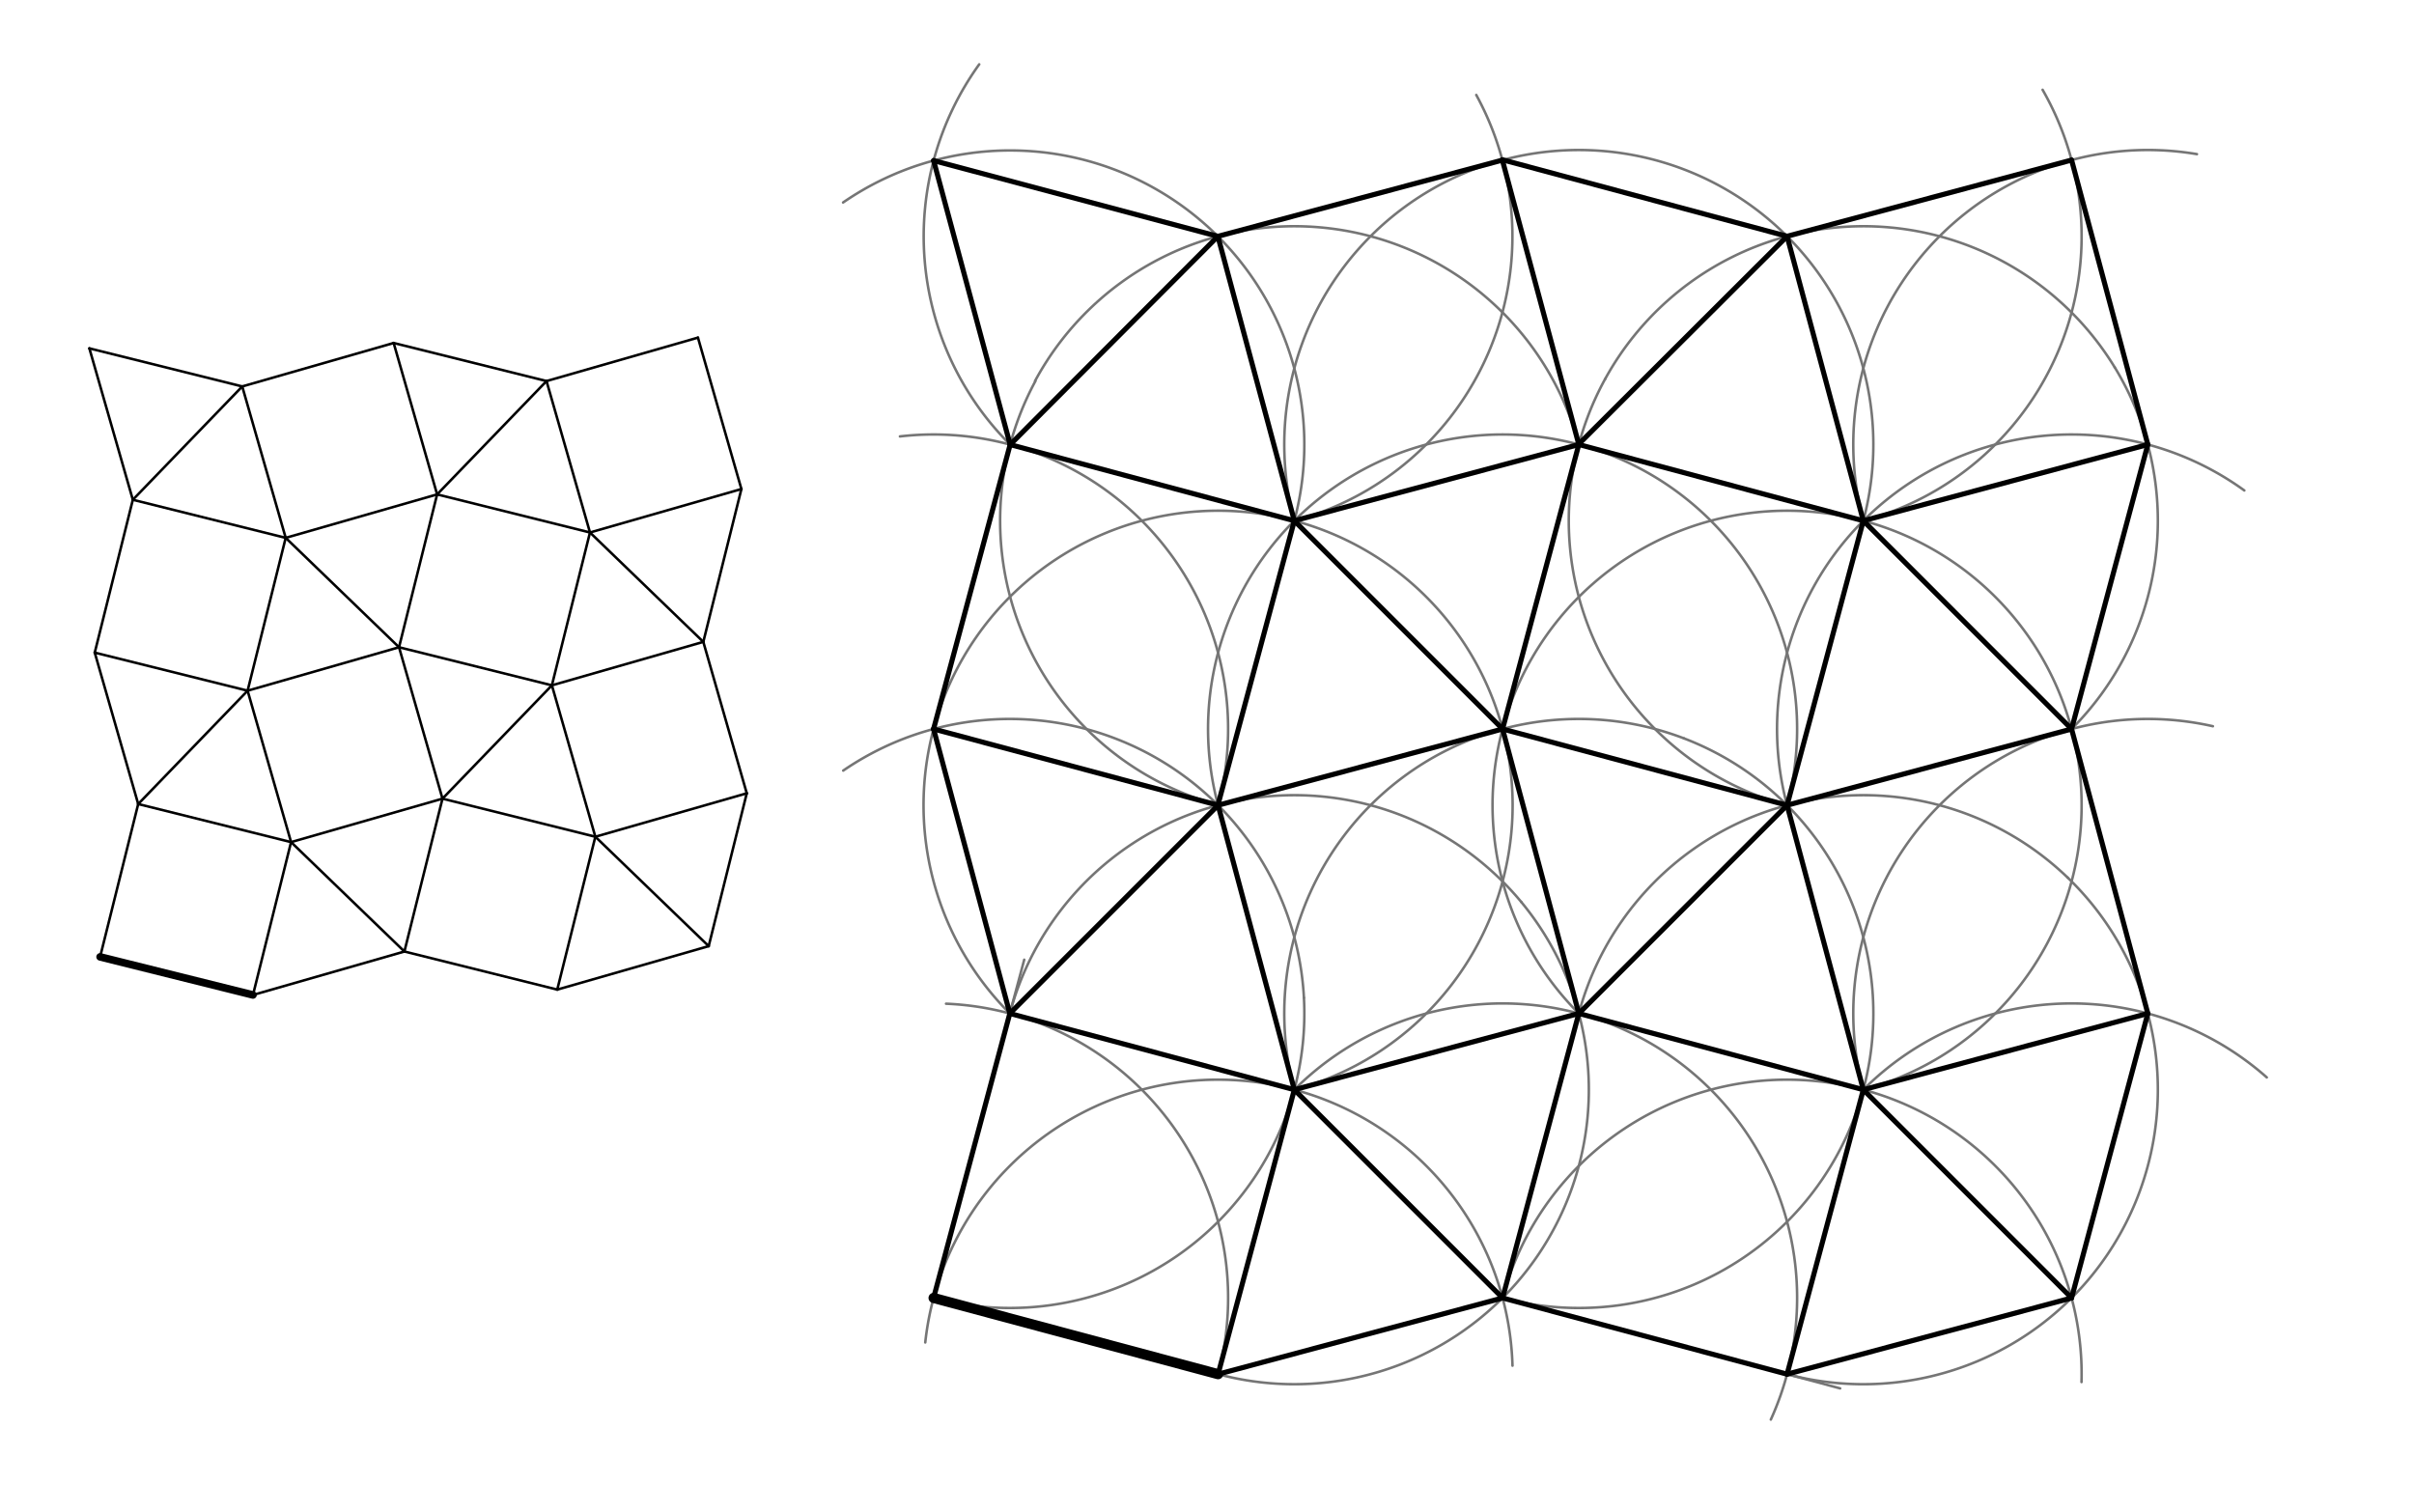 <svg xmlns="http://www.w3.org/2000/svg" class="svg--816" height="100%" preserveAspectRatio="xMidYMid meet" viewBox="0 0 950 595" width="100%"><defs><marker id="marker-arrow" markerHeight="16" markerUnits="userSpaceOnUse" markerWidth="24" orient="auto-start-reverse" refX="24" refY="4" viewBox="0 0 24 8"><path d="M 0 0 L 24 4 L 0 8 z" stroke="inherit"></path></marker></defs><g class="aux-layer--949"><g class="element--733"><line stroke="#000000" stroke-dasharray="none" stroke-linecap="round" stroke-width="1" x1="99.557" x2="114.543" y1="391.586" y2="331.43"></line></g><g class="element--733"><line stroke="#000000" stroke-dasharray="none" stroke-linecap="round" stroke-width="1" x1="114.543" x2="159.147" y1="331.43" y2="374.487"></line></g><g class="element--733"><line stroke="#000000" stroke-dasharray="none" stroke-linecap="round" stroke-width="1" x1="159.147" x2="99.557" y1="374.487" y2="391.586"></line></g><g class="element--733"><line stroke="#000000" stroke-dasharray="none" stroke-linecap="round" stroke-width="1" x1="114.543" x2="174.134" y1="331.43" y2="314.33"></line></g><g class="element--733"><line stroke="#000000" stroke-dasharray="none" stroke-linecap="round" stroke-width="1" x1="174.134" x2="159.147" y1="314.33" y2="374.487"></line></g><g class="element--733"><line stroke="#000000" stroke-dasharray="none" stroke-linecap="round" stroke-width="1" x1="219.304" x2="234.29" y1="389.473" y2="329.316"></line></g><g class="element--733"><line stroke="#000000" stroke-dasharray="none" stroke-linecap="round" stroke-width="1" x1="219.304" x2="278.894" y1="389.473" y2="372.373"></line></g><g class="element--733"><line stroke="#000000" stroke-dasharray="none" stroke-linecap="round" stroke-width="1" x1="278.894" x2="234.29" y1="372.373" y2="329.316"></line></g><g class="element--733"><line stroke="#000000" stroke-dasharray="none" stroke-linecap="round" stroke-width="1" x1="234.29" x2="293.881" y1="329.316" y2="312.217"></line></g><g class="element--733"><line stroke="#000000" stroke-dasharray="none" stroke-linecap="round" stroke-width="1" x1="293.881" x2="278.894" y1="312.217" y2="372.373"></line></g><g class="element--733"><line stroke="#000000" stroke-dasharray="none" stroke-linecap="round" stroke-width="1" x1="54.386" x2="114.543" y1="316.443" y2="331.43"></line></g><g class="element--733"><line stroke="#000000" stroke-dasharray="none" stroke-linecap="round" stroke-width="1" x1="276.781" x2="217.191" y1="252.626" y2="269.726"></line></g><g class="element--733"><line stroke="#000000" stroke-dasharray="none" stroke-linecap="round" stroke-width="1" x1="217.191" x2="234.29" y1="269.726" y2="329.316"></line></g><g class="element--733"><line stroke="#000000" stroke-dasharray="none" stroke-linecap="round" stroke-width="1" x1="217.191" x2="174.134" y1="269.726" y2="314.33"></line></g><g class="element--733"><line stroke="#000000" stroke-dasharray="none" stroke-linecap="round" stroke-width="1" x1="217.191" x2="157.034" y1="269.726" y2="254.739"></line></g><g class="element--733"><line stroke="#000000" stroke-dasharray="none" stroke-linecap="round" stroke-width="1" x1="157.034" x2="174.134" y1="254.739" y2="314.33"></line></g><g class="element--733"><line stroke="#000000" stroke-dasharray="none" stroke-linecap="round" stroke-width="1" x1="114.543" x2="97.443" y1="331.43" y2="271.839"></line></g><g class="element--733"><line stroke="#000000" stroke-dasharray="none" stroke-linecap="round" stroke-width="1" x1="97.443" x2="157.034" y1="271.839" y2="254.739"></line></g><g class="element--733"><line stroke="#000000" stroke-dasharray="none" stroke-linecap="round" stroke-width="1" x1="54.386" x2="97.443" y1="316.443" y2="271.839"></line></g><g class="element--733"><line stroke="#000000" stroke-dasharray="none" stroke-linecap="round" stroke-width="1" x1="54.386" x2="37.287" y1="316.443" y2="256.853"></line></g><g class="element--733"><line stroke="#000000" stroke-dasharray="none" stroke-linecap="round" stroke-width="1" x1="37.287" x2="97.443" y1="256.853" y2="271.839"></line></g><g class="element--733"><line stroke="#000000" stroke-dasharray="none" stroke-linecap="round" stroke-width="1" x1="291.768" x2="276.781" y1="192.469" y2="252.626"></line></g><g class="element--733"><line stroke="#000000" stroke-dasharray="none" stroke-linecap="round" stroke-width="1" x1="276.781" x2="232.177" y1="252.626" y2="209.569"></line></g><g class="element--733"><line stroke="#000000" stroke-dasharray="none" stroke-linecap="round" stroke-width="1" x1="232.177" x2="291.768" y1="209.569" y2="192.469"></line></g><g class="element--733"><line stroke="#000000" stroke-dasharray="none" stroke-linecap="round" stroke-width="1" x1="232.177" x2="217.191" y1="209.569" y2="269.726"></line></g><g class="element--733"><line stroke="#000000" stroke-dasharray="none" stroke-linecap="round" stroke-width="1" x1="157.034" x2="172.02" y1="254.739" y2="194.583"></line></g><g class="element--733"><line stroke="#000000" stroke-dasharray="none" stroke-linecap="round" stroke-width="1" x1="172.02" x2="232.177" y1="194.583" y2="209.569"></line></g><g class="element--733"><line stroke="#000000" stroke-dasharray="none" stroke-linecap="round" stroke-width="1" x1="172.02" x2="112.43" y1="194.583" y2="211.682"></line></g><g class="element--733"><line stroke="#000000" stroke-dasharray="none" stroke-linecap="round" stroke-width="1" x1="112.43" x2="52.273" y1="211.682" y2="196.696"></line></g><g class="element--733"><line stroke="#000000" stroke-dasharray="none" stroke-linecap="round" stroke-width="1" x1="52.273" x2="95.33" y1="196.696" y2="152.092"></line></g><g class="element--733"><line stroke="#000000" stroke-dasharray="none" stroke-linecap="round" stroke-width="1" x1="95.33" x2="35.173" y1="152.092" y2="137.106"></line></g><g class="element--733"><line stroke="#000000" stroke-dasharray="none" stroke-linecap="round" stroke-width="1" x1="35.173" x2="52.273" y1="137.106" y2="196.696"></line></g><g class="element--733"><line stroke="#000000" stroke-dasharray="none" stroke-linecap="round" stroke-width="1" x1="95.33" x2="112.43" y1="152.092" y2="211.682"></line></g><g class="element--733"><line stroke="#000000" stroke-dasharray="none" stroke-linecap="round" stroke-width="1" x1="95.33" x2="154.92" y1="152.092" y2="134.992"></line></g><g class="element--733"><line stroke="#000000" stroke-dasharray="none" stroke-linecap="round" stroke-width="1" x1="112.43" x2="157.034" y1="211.682" y2="254.739"></line></g><g class="element--733"><line stroke="#000000" stroke-dasharray="none" stroke-linecap="round" stroke-width="1" x1="232.177" x2="215.077" y1="209.569" y2="149.979"></line></g><g class="element--733"><line stroke="#000000" stroke-dasharray="none" stroke-linecap="round" stroke-width="1" x1="215.077" x2="274.668" y1="149.979" y2="132.879"></line></g><g class="element--733"><line stroke="#000000" stroke-dasharray="none" stroke-linecap="round" stroke-width="1" x1="154.921" x2="215.077" y1="134.992" y2="149.979"></line></g><g class="element--733"><line stroke="#000000" stroke-dasharray="none" stroke-linecap="round" stroke-width="1" x1="215.077" x2="172.02" y1="149.979" y2="194.583"></line></g><g class="element--733"><line stroke="#000000" stroke-dasharray="none" stroke-linecap="round" stroke-width="1" x1="37.287" x2="52.273" y1="256.853" y2="196.696"></line></g><g class="element--733"><line stroke="#000000" stroke-dasharray="none" stroke-linecap="round" stroke-width="1" x1="97.443" x2="112.43" y1="271.839" y2="211.682"></line></g><g class="element--733"><line stroke="#000000" stroke-dasharray="none" stroke-linecap="round" stroke-width="1" x1="172.02" x2="154.921" y1="194.583" y2="134.992"></line></g><g class="element--733"><line stroke="#000000" stroke-dasharray="none" stroke-linecap="round" stroke-width="1" x1="291.768" x2="274.668" y1="192.469" y2="132.879"></line></g><g class="element--733"><line stroke="#000000" stroke-dasharray="none" stroke-linecap="round" stroke-width="1" x1="293.881" x2="276.781" y1="312.217" y2="252.626"></line></g><g class="element--733"><line stroke="#000000" stroke-dasharray="none" stroke-linecap="round" stroke-width="1" x1="174.134" x2="234.29" y1="314.33" y2="329.316"></line></g><g class="element--733"><line stroke="#000000" stroke-dasharray="none" stroke-linecap="round" stroke-width="1" x1="159.147" x2="219.304" y1="374.487" y2="389.473"></line></g><g class="element--733"><line stroke="#000000" stroke-dasharray="none" stroke-linecap="round" stroke-width="1" x1="54.386" x2="39.4" y1="316.443" y2="376.6"></line></g><g class="element--733"><path d="M 479.362 540.837 A 115.911 115.911 0 0 0 372.307 395.03" fill="none" stroke="#757575" stroke-dasharray="none" stroke-linecap="round" stroke-width="1"></path></g><g class="element--733"><line stroke="#757575" stroke-dasharray="none" stroke-linecap="round" stroke-width="1" x1="367.4" x2="403.071" y1="510.837" y2="377.711"></line></g><g class="element--733"><path d="M 367.4 510.838 A 115.911 115.911 0 0 0 513.146 392.696" fill="none" stroke="#757575" stroke-dasharray="none" stroke-linecap="round" stroke-width="1"></path></g><g class="element--733"><path d="M 364.125 528.35 A 115.911 115.911 0 0 1 595.224 537.49" fill="none" stroke="#757575" stroke-dasharray="none" stroke-linecap="round" stroke-width="1"></path></g><g class="element--733"><path d="M 479.362 540.837 A 115.911 115.911 0 0 0 598.655 354.971" fill="none" stroke="#757575" stroke-dasharray="none" stroke-linecap="round" stroke-width="1"></path></g><g class="element--733"><path d="M 509.362 428.876 A 115.911 115.911 0 0 1 696.891 558.7" fill="none" stroke="#757575" stroke-dasharray="none" stroke-linecap="round" stroke-width="1"></path></g><g class="element--733"><path d="M 591.323 510.838 A 115.911 115.911 0 0 0 662.722 290.61" fill="none" stroke="#757575" stroke-dasharray="none" stroke-linecap="round" stroke-width="1"></path></g><g class="element--733"><line stroke="#757575" stroke-dasharray="none" stroke-linecap="round" stroke-width="1" x1="591.323" x2="724.169" y1="510.838" y2="546.433"></line></g><g class="element--733"><path d="M 591.323 510.838 A 115.911 115.911 0 0 1 819.154 543.938" fill="none" stroke="#757575" stroke-dasharray="none" stroke-linecap="round" stroke-width="1"></path></g><g class="element--733"><path d="M 703.285 540.838 A 115.911 115.911 0 0 0 813.702 345.399" fill="none" stroke="#757575" stroke-dasharray="none" stroke-linecap="round" stroke-width="1"></path></g><g class="element--733"><path d="M 733.285 428.876 A 115.911 115.911 0 0 1 892.064 424.037" fill="none" stroke="#757575" stroke-dasharray="none" stroke-linecap="round" stroke-width="1"></path></g><g class="element--733"><path d="M 513.146 392.696 A 115.911 115.911 0 0 0 331.846 303.283" fill="none" stroke="#757575" stroke-dasharray="none" stroke-linecap="round" stroke-width="1"></path></g><g class="element--733"><path d="M 397.4 398.876 A 115.911 115.911 0 0 1 598.655 354.971" fill="none" stroke="#757575" stroke-dasharray="none" stroke-linecap="round" stroke-width="1"></path></g><g class="element--733"><path d="M 509.362 428.876 A 115.911 115.911 0 0 1 662.722 290.61" fill="none" stroke="#757575" stroke-dasharray="none" stroke-linecap="round" stroke-width="1"></path></g><g class="element--733"><path d="M 621.323 398.876 A 115.911 115.911 0 0 1 813.702 345.399" fill="none" stroke="#757575" stroke-dasharray="none" stroke-linecap="round" stroke-width="1"></path></g><g class="element--733"><path d="M 509.362 428.876 A 115.911 115.911 0 1 0 397.4 398.876" fill="none" stroke="#757575" stroke-dasharray="none" stroke-linecap="round" stroke-width="1"></path></g><g class="element--733"><path d="M 733.285 428.876 A 115.911 115.911 0 0 1 870.855 285.829" fill="none" stroke="#757575" stroke-dasharray="none" stroke-linecap="round" stroke-width="1"></path></g><g class="element--733"><path d="M 733.285 428.876 A 115.911 115.911 0 1 0 621.323 398.876" fill="none" stroke="#757575" stroke-dasharray="none" stroke-linecap="round" stroke-width="1"></path></g><g class="element--733"><path d="M 479.361 316.914 A 115.911 115.911 0 0 0 354.161 171.762" fill="none" stroke="#757575" stroke-dasharray="none" stroke-linecap="round" stroke-width="1"></path></g><g class="element--733"><path d="M 479.361 316.914 A 115.911 115.911 0 1 1 703.285 316.914" fill="none" stroke="#757575" stroke-dasharray="none" stroke-linecap="round" stroke-width="1"></path></g><g class="element--733"><path d="M 703.285 316.914 A 115.911 115.911 0 0 1 883.225 193.03" fill="none" stroke="#757575" stroke-dasharray="none" stroke-linecap="round" stroke-width="1"></path></g><g class="element--733"><path d="M 815.246 286.915 A 115.911 115.911 0 0 0 832.227 144.573" fill="none" stroke="#757575" stroke-dasharray="none" stroke-linecap="round" stroke-width="1"></path></g><g class="element--733"><path d="M 703.285 316.914 A 115.911 115.911 0 0 1 631.646 149.231" fill="none" stroke="#757575" stroke-dasharray="none" stroke-linecap="round" stroke-width="1"></path></g><g class="element--733"><path d="M 479.32 316.76 A 115.773 115.773 0 0 1 407.458 150.007" fill="none" stroke="#757575" stroke-dasharray="none" stroke-linecap="round" stroke-width="1"></path></g><g class="element--733"><path d="M 509.361 204.953 A 115.773 115.773 0 0 0 331.789 79.694" fill="none" stroke="#757575" stroke-dasharray="none" stroke-linecap="round" stroke-width="1"></path></g><g class="element--733"><path d="M 621.323 174.953 A 115.911 115.911 0 0 0 407.336 149.941" fill="none" stroke="#757575" stroke-dasharray="none" stroke-linecap="round" stroke-width="1"></path></g><g class="element--733"><path d="M 733.285 204.953 A 115.911 115.911 0 1 0 509.362 204.953" fill="none" stroke="#757575" stroke-dasharray="none" stroke-linecap="round" stroke-width="1"></path></g><g class="element--733"><path d="M 631.646 149.231 A 115.911 115.911 0 0 1 832.227 144.573" fill="none" stroke="#757575" stroke-dasharray="none" stroke-linecap="round" stroke-width="1"></path></g><g class="element--733"><path d="M 733.285 204.953 A 115.911 115.911 0 0 1 864.583 60.666" fill="none" stroke="#757575" stroke-dasharray="none" stroke-linecap="round" stroke-width="1"></path></g><g class="element--733"><path d="M 397.533 174.989 A 115.773 115.773 0 0 1 385.361 25.323" fill="none" stroke="#757575" stroke-dasharray="none" stroke-linecap="round" stroke-width="1"></path></g><g class="element--733"><path d="M 509.361 204.953 A 115.911 115.911 0 0 0 580.969 37.375" fill="none" stroke="#757575" stroke-dasharray="none" stroke-linecap="round" stroke-width="1"></path></g><g class="element--733"><path d="M 733.285 204.953 A 115.911 115.911 0 0 0 803.843 35.342" fill="none" stroke="#757575" stroke-dasharray="none" stroke-linecap="round" stroke-width="1"></path></g></g><g class="main-layer--75a"><g class="element--733"><line stroke="#000000" stroke-dasharray="none" stroke-linecap="round" stroke-width="3" x1="39.4" x2="99.557" y1="376.6" y2="391.586"></line></g><g class="element--733"><line stroke="#000000" stroke-dasharray="none" stroke-linecap="round" stroke-width="4" x1="367.4" x2="479.362" y1="510.837" y2="540.837"></line></g><g class="element--733"><line stroke="#000000" stroke-dasharray="none" stroke-linecap="round" stroke-width="2" x1="367.4" x2="397.4" y1="510.838" y2="398.876"></line></g><g class="element--733"><line stroke="#000000" stroke-dasharray="none" stroke-linecap="round" stroke-width="2" x1="397.4" x2="509.362" y1="398.876" y2="428.876"></line></g><g class="element--733"><line stroke="#000000" stroke-dasharray="none" stroke-linecap="round" stroke-width="2" x1="509.362" x2="479.362" y1="428.876" y2="540.837"></line></g><g class="element--733"><line stroke="#000000" stroke-dasharray="none" stroke-linecap="round" stroke-width="2" x1="479.362" x2="591.323" y1="540.837" y2="510.838"></line></g><g class="element--733"><line stroke="#000000" stroke-dasharray="none" stroke-linecap="round" stroke-width="2" x1="591.323" x2="509.362" y1="510.838" y2="428.876"></line></g><g class="element--733"><line stroke="#000000" stroke-dasharray="none" stroke-linecap="round" stroke-width="2" x1="509.362" x2="621.323" y1="428.876" y2="398.876"></line></g><g class="element--733"><line stroke="#000000" stroke-dasharray="none" stroke-linecap="round" stroke-width="2" x1="621.323" x2="591.323" y1="398.876" y2="510.838"></line></g><g class="element--733"><line stroke="#000000" stroke-dasharray="none" stroke-linecap="round" stroke-width="2" x1="591.323" x2="703.285" y1="510.838" y2="540.838"></line></g><g class="element--733"><line stroke="#000000" stroke-dasharray="none" stroke-linecap="round" stroke-width="2" x1="703.285" x2="733.285" y1="540.838" y2="428.876"></line></g><g class="element--733"><line stroke="#000000" stroke-dasharray="none" stroke-linecap="round" stroke-width="2" x1="733.285" x2="621.323" y1="428.876" y2="398.876"></line></g><g class="element--733"><line stroke="#000000" stroke-dasharray="none" stroke-linecap="round" stroke-width="2" x1="703.285" x2="815.246" y1="540.838" y2="510.838"></line></g><g class="element--733"><line stroke="#000000" stroke-dasharray="none" stroke-linecap="round" stroke-width="2" x1="815.246" x2="733.285" y1="510.838" y2="428.876"></line></g><g class="element--733"><line stroke="#000000" stroke-dasharray="none" stroke-linecap="round" stroke-width="2" x1="733.285" x2="845.246" y1="428.876" y2="398.876"></line></g><g class="element--733"><line stroke="#000000" stroke-dasharray="none" stroke-linecap="round" stroke-width="2" x1="845.246" x2="815.246" y1="398.876" y2="510.838"></line></g><g class="element--733"><line stroke="#000000" stroke-dasharray="none" stroke-linecap="round" stroke-width="2" x1="397.4" x2="367.4" y1="398.876" y2="286.914"></line></g><g class="element--733"><line stroke="#000000" stroke-dasharray="none" stroke-linecap="round" stroke-width="2" x1="367.4" x2="479.362" y1="286.914" y2="316.914"></line></g><g class="element--733"><line stroke="#000000" stroke-dasharray="none" stroke-linecap="round" stroke-width="2" x1="479.362" x2="397.4" y1="316.914" y2="398.876"></line></g><g class="element--733"><line stroke="#000000" stroke-dasharray="none" stroke-linecap="round" stroke-width="2" x1="509.362" x2="479.362" y1="428.876" y2="316.914"></line></g><g class="element--733"><line stroke="#000000" stroke-dasharray="none" stroke-linecap="round" stroke-width="2" x1="479.362" x2="591.323" y1="316.914" y2="286.914"></line></g><g class="element--733"><line stroke="#000000" stroke-dasharray="none" stroke-linecap="round" stroke-width="2" x1="591.323" x2="621.323" y1="286.914" y2="398.876"></line></g><g class="element--733"><line stroke="#000000" stroke-dasharray="none" stroke-linecap="round" stroke-width="2" x1="621.323" x2="703.285" y1="398.876" y2="316.914"></line></g><g class="element--733"><line stroke="#000000" stroke-dasharray="none" stroke-linecap="round" stroke-width="2" x1="703.285" x2="591.323" y1="316.914" y2="286.914"></line></g><g class="element--733"><line stroke="#000000" stroke-dasharray="none" stroke-linecap="round" stroke-width="2" x1="703.285" x2="733.285" y1="316.914" y2="428.876"></line></g><g class="element--733"><line stroke="#000000" stroke-dasharray="none" stroke-linecap="round" stroke-width="2" x1="703.285" x2="815.246" y1="316.914" y2="286.915"></line></g><g class="element--733"><line stroke="#000000" stroke-dasharray="none" stroke-linecap="round" stroke-width="2" x1="815.246" x2="845.246" y1="286.915" y2="398.876"></line></g><g class="element--733"><line stroke="#000000" stroke-dasharray="none" stroke-linecap="round" stroke-width="2" x1="367.4" x2="397.533" y1="286.914" y2="174.989"></line></g><g class="element--733"><line stroke="#000000" stroke-dasharray="none" stroke-linecap="round" stroke-width="2" x1="397.533" x2="509.361" y1="174.989" y2="204.953"></line></g><g class="element--733"><line stroke="#000000" stroke-dasharray="none" stroke-linecap="round" stroke-width="2" x1="479.32" x2="509.361" y1="316.76" y2="204.953"></line></g><g class="element--733"><line stroke="#000000" stroke-dasharray="none" stroke-linecap="round" stroke-width="2" x1="509.361" x2="591.323" y1="204.953" y2="286.914"></line></g><g class="element--733"><line stroke="#000000" stroke-dasharray="none" stroke-linecap="round" stroke-width="2" x1="591.323" x2="621.323" y1="286.914" y2="174.953"></line></g><g class="element--733"><line stroke="#000000" stroke-dasharray="none" stroke-linecap="round" stroke-width="2" x1="621.323" x2="509.361" y1="174.953" y2="204.953"></line></g><g class="element--733"><line stroke="#000000" stroke-dasharray="none" stroke-linecap="round" stroke-width="2" x1="621.323" x2="733.285" y1="174.953" y2="204.953"></line></g><g class="element--733"><line stroke="#000000" stroke-dasharray="none" stroke-linecap="round" stroke-width="2" x1="733.285" x2="703.285" y1="204.953" y2="316.914"></line></g><g class="element--733"><line stroke="#000000" stroke-dasharray="none" stroke-linecap="round" stroke-width="2" x1="733.285" x2="815.246" y1="204.953" y2="286.915"></line></g><g class="element--733"><line stroke="#000000" stroke-dasharray="none" stroke-linecap="round" stroke-width="2" x1="733.285" x2="845.246" y1="204.953" y2="174.953"></line></g><g class="element--733"><line stroke="#000000" stroke-dasharray="none" stroke-linecap="round" stroke-width="2" x1="845.246" x2="815.246" y1="174.953" y2="286.915"></line></g><g class="element--733"><line stroke="#000000" stroke-dasharray="none" stroke-linecap="round" stroke-width="2" x1="397.533" x2="367.415" y1="174.989" y2="63.202"></line></g><g class="element--733"><line stroke="#000000" stroke-dasharray="none" stroke-linecap="round" stroke-width="2" x1="367.415" x2="479.284" y1="63.202" y2="93.012"></line></g><g class="element--733"><line stroke="#000000" stroke-dasharray="none" stroke-linecap="round" stroke-width="2" x1="479.284" x2="397.533" y1="93.012" y2="174.989"></line></g><g class="element--733"><line stroke="#000000" stroke-dasharray="none" stroke-linecap="round" stroke-width="2" x1="479.284" x2="509.361" y1="93.012" y2="204.953"></line></g><g class="element--733"><line stroke="#000000" stroke-dasharray="none" stroke-linecap="round" stroke-width="2" x1="479.284" x2="591.245" y1="93.012" y2="63.012"></line></g><g class="element--733"><line stroke="#000000" stroke-dasharray="none" stroke-linecap="round" stroke-width="2" x1="591.245" x2="621.323" y1="63.012" y2="174.953"></line></g><g class="element--733"><line stroke="#000000" stroke-dasharray="none" stroke-linecap="round" stroke-width="2" x1="591.204" x2="703.285" y1="62.857" y2="92.991"></line></g><g class="element--733"><line stroke="#000000" stroke-dasharray="none" stroke-linecap="round" stroke-width="2" x1="621.281" x2="703.285" y1="174.798" y2="92.991"></line></g><g class="element--733"><line stroke="#000000" stroke-dasharray="none" stroke-linecap="round" stroke-width="2" x1="703.285" x2="733.285" y1="92.991" y2="204.953"></line></g><g class="element--733"><line stroke="#000000" stroke-dasharray="none" stroke-linecap="round" stroke-width="2" x1="703.285" x2="815.246" y1="92.991" y2="62.991"></line></g><g class="element--733"><line stroke="#000000" stroke-dasharray="none" stroke-linecap="round" stroke-width="2" x1="815.246" x2="845.246" y1="62.991" y2="174.953"></line></g></g><g class="snaps-layer--ac6"></g><g class="temp-layer--52d"></g></svg>